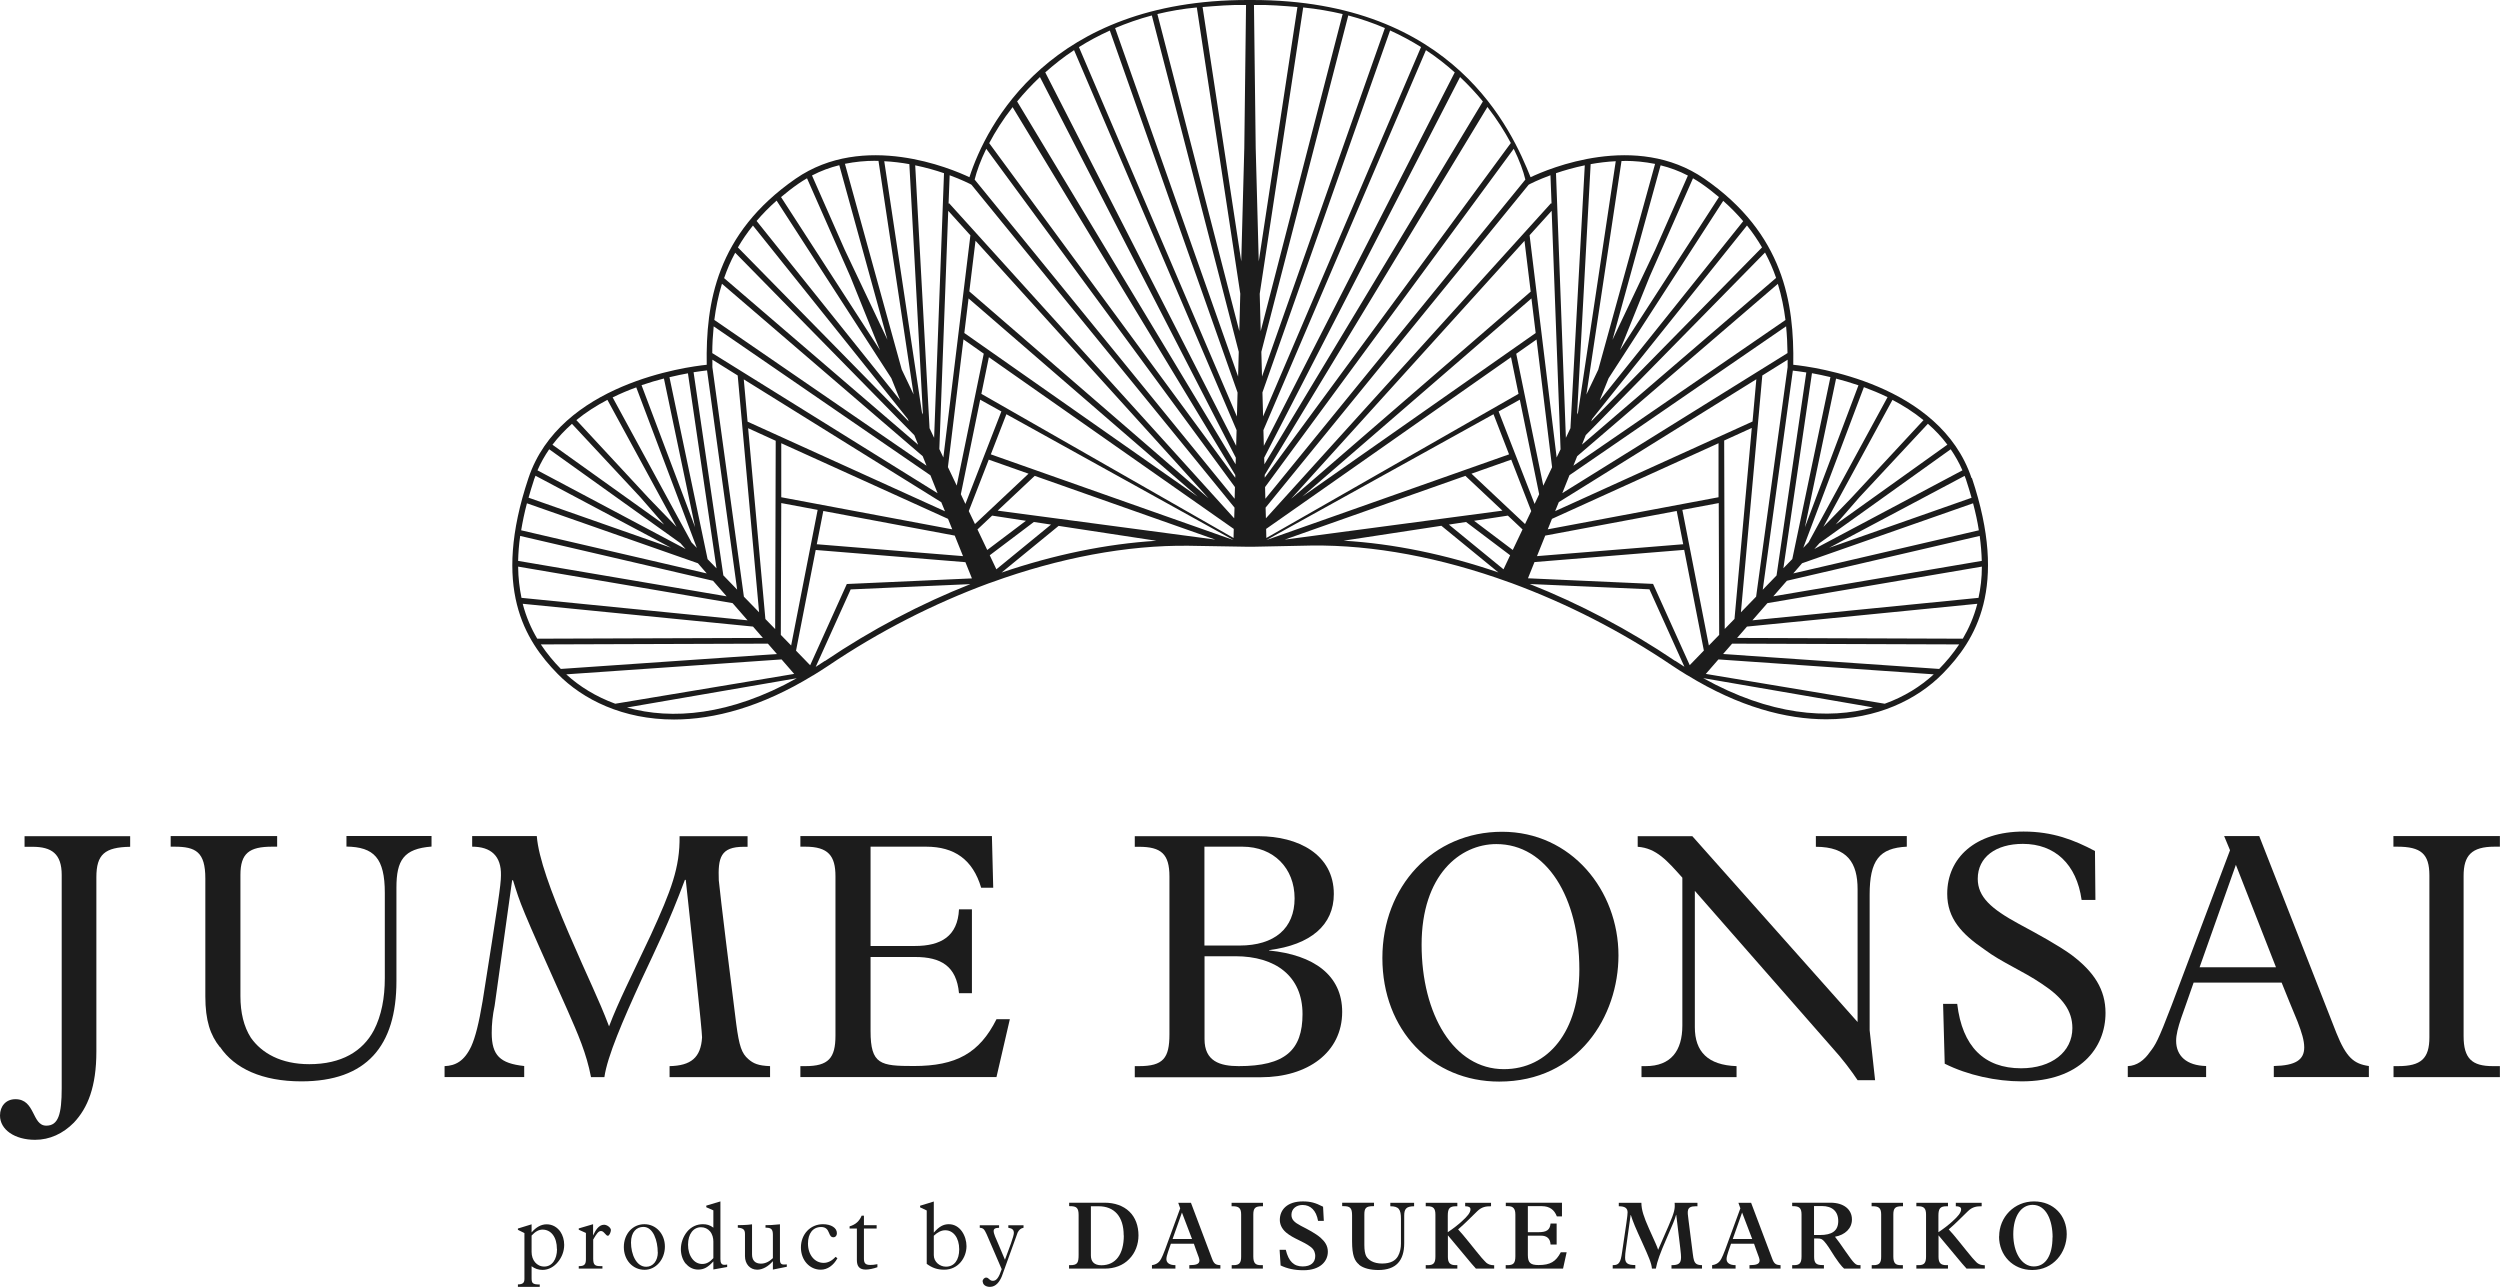 <svg width="204" height="105" viewBox="0 0 204 105" fill="none" xmlns="http://www.w3.org/2000/svg">
<g clip-path="url(#clip0_75_10851)">
<path d="M0 91.025C0 90.267 0.479 89.694 1.259 89.694C2.899 89.694 2.589 91.854 3.777 91.854C4.761 91.854 5.035 90.919 5.035 88.795V71.399C5.035 69.671 4.22 69.098 2.651 69.098H2.004V68.234H10.621V69.098C8.546 69.133 7.864 69.715 7.864 71.584V85.806C7.864 88.689 7.154 90.417 6.028 91.607C5.142 92.507 4.051 93.009 2.864 93.009C1.197 93.009 0 92.18 0 91.025Z" fill="#1C1C1C"/>
<path d="M17.943 85.444C17.163 84.474 16.755 83.284 16.755 81.3V71.681C16.755 69.521 15.975 69.089 14.238 69.089H13.927V68.225H22.615V69.089H22.208C20.337 69.089 19.619 69.627 19.619 71.39V81.291C19.619 82.623 19.894 83.778 20.47 84.677C21.357 85.938 22.926 86.837 25.239 86.837C27.864 86.837 29.601 85.788 30.514 84.06C31.126 82.87 31.401 81.433 31.401 79.81V72.862C31.401 70.015 30.514 69.115 28.271 69.08V68.216H35.213V69.08C32.935 69.256 32.349 70.2 32.349 72.43V80.066C32.349 85.365 29.903 88.239 24.592 88.239C21.392 88.239 19.14 87.19 17.952 85.427L17.943 85.444Z" fill="#1C1C1C"/>
<path d="M36.277 87.895V86.996C37.163 86.961 37.882 86.599 38.458 85.374C38.795 84.615 39.069 83.54 39.38 81.697C40.639 73.735 40.878 72.192 40.878 71.434C40.913 69.847 40.062 69.089 38.529 69.089V68.225H43.803C43.937 69.988 44.956 72.766 46.392 76.116C48.094 80.075 48.812 81.415 49.699 83.751C50.479 81.697 51.569 79.572 53.103 76.301C54.77 72.66 55.488 70.791 55.453 68.234H61.002V69.098H60.692C58.786 69.098 58.582 69.997 58.653 71.831C58.759 72.986 59.672 80.401 60.08 83.575C60.32 85.374 60.523 85.956 61.064 86.423C61.472 86.784 61.88 86.961 62.837 86.996V87.895H54.637V86.996C56.374 86.961 57.19 86.308 57.288 84.651C57.288 84.078 56.508 76.874 55.958 71.796H55.887C54.557 75.358 53.609 77.236 52.35 79.934C50.816 83.284 49.557 86.203 49.318 87.895H48.227C47.855 85.947 47.172 84.404 46.286 82.385C42.367 73.63 42.509 73.885 41.862 71.831H41.791L40.364 82.058C40.195 82.852 40.124 83.575 40.124 84.289C40.124 86.123 40.807 86.776 42.775 86.987V87.886H36.277V87.895Z" fill="#1C1C1C"/>
<path d="M65.311 87.895V86.996H65.719C67.598 86.996 68.174 86.344 68.174 84.51V71.505C68.174 69.847 67.598 69.089 65.719 69.089H65.311V68.225H80.94L81.047 72.439H80.063C79.38 70.138 77.882 69.089 75.568 69.089H71.038V77.192H74.646C76.791 77.192 78.148 76.398 78.254 74.203H79.309V81.045H78.254C78.05 78.814 76.756 78.091 74.681 78.091H71.038V84.139C71.038 86.873 71.853 86.987 74.575 86.987C78.015 86.987 79.921 85.947 81.313 83.169H82.403L81.313 87.886H65.311V87.895Z" fill="#1C1C1C"/>
<path d="M92.598 87.895V86.996H92.944C94.921 86.996 95.426 86.344 95.426 84.404V71.514C95.426 69.68 94.744 69.098 92.944 69.098H92.598V68.234H102.714C105.914 68.234 108.84 69.706 108.84 72.951C108.84 75.472 106.969 77.095 103.565 77.527V77.562C107.208 77.923 109.522 79.581 109.522 82.57C109.522 85.885 106.694 87.904 102.882 87.904H92.598V87.895ZM98.281 77.156H101.144C104.008 77.156 105.639 75.754 105.639 73.303C105.639 70.852 103.937 69.089 101.384 69.089H98.281V77.156ZM106.286 82.746C106.286 79.651 104.079 78.029 100.808 78.029H98.29V84.801C98.29 86.599 99.549 86.996 101.082 86.996C104.859 86.996 106.286 85.7 106.286 82.746Z" fill="#1C1C1C"/>
<path d="M112.802 78.17C112.802 72.334 116.925 67.872 122.572 67.872C128.219 67.872 132.067 72.66 132.067 77.959C132.067 82.931 128.795 88.257 122.333 88.257C116.88 88.257 112.802 84.078 112.802 78.17ZM128.875 79.105C128.875 73.233 126.216 68.877 122.102 68.877C119.141 68.877 116.003 71.399 116.003 77.086C116.003 82.773 118.627 87.243 122.714 87.243C126.322 87.243 128.875 84.183 128.875 79.105Z" fill="#1C1C1C"/>
<path d="M148.166 68.225H155.595V69.089C153.344 69.195 152.563 70.209 152.563 73.012V84.069L153.007 88.142H151.579C151.101 87.419 150.356 86.414 149.469 85.444L138.299 72.695V83.822C138.299 85.806 139.354 86.917 141.703 86.996V87.895H133.946V86.996H134.283C136.358 86.996 137.28 85.735 137.28 83.681V71.619C136.056 70.253 135.17 69.204 133.636 69.098V68.234H138.095L151.579 83.399V72.554C151.579 70.429 150.764 69.098 148.175 69.098V68.234L148.166 68.225Z" fill="#1C1C1C"/>
<path d="M158.689 86.811L158.556 81.918H159.709C160.117 85.409 161.925 87.172 164.922 87.172C167.404 87.172 169.106 85.841 169.106 83.892C169.106 82.491 168.326 81.406 166.624 80.286C165.028 79.202 163.317 78.523 161.925 77.474C160.081 76.213 158.893 74.952 158.893 72.933C158.893 70.015 161.172 67.855 165.126 67.855C167.51 67.855 169.248 68.542 170.95 69.442L170.986 73.436H169.86C169.452 70.517 167.679 68.86 165.064 68.86C162.856 68.86 161.384 69.944 161.384 71.707C161.384 73.189 162.475 74.159 164.727 75.384C166.393 76.284 167.856 77.077 169.017 77.906C170.888 79.308 171.81 80.754 171.81 82.658C171.81 85.506 169.736 88.239 164.966 88.239C162.892 88.239 160.569 87.737 158.698 86.802L158.689 86.811Z" fill="#1C1C1C"/>
<path d="M173.627 87.895V86.996C174.372 86.961 174.957 86.529 175.436 85.841C175.879 85.268 176.083 84.977 177.209 82.023L181.97 69.38L181.491 68.225H184.354L190.649 84.289C191.464 86.308 192.076 86.811 193.3 86.987V87.886H185.542V86.987C187.315 86.952 188.025 86.485 188.025 85.471C188.025 84.898 187.821 84.245 187.475 83.346C187.032 82.261 186.588 81.221 186.181 80.18H179C178.184 82.596 177.572 83.928 177.572 84.933C177.572 86.158 178.424 86.952 180.019 86.987V87.886H173.619L173.627 87.895ZM179.487 78.928H185.72L182.448 70.57L179.487 78.928Z" fill="#1C1C1C"/>
<path d="M195.312 87.895V86.996H195.684C197.555 86.996 198.238 86.379 198.238 84.651V71.434C198.238 69.671 197.555 69.089 195.613 69.089H195.303V68.225H203.991V69.089H203.548C201.677 69.089 201.03 69.812 201.03 71.469V84.545C201.03 86.379 201.713 86.996 203.415 86.996H203.991V87.895H195.303H195.312Z" fill="#1C1C1C"/>
<path d="M42.261 105V104.806C42.669 104.806 42.793 104.665 42.793 104.365V100.618L42.261 100.354V100.248L43.378 99.904V100.565C43.759 100.124 44.167 99.904 44.61 99.904C45.08 99.904 45.479 100.142 45.736 100.521C45.922 100.803 46.038 101.173 46.038 101.579C46.038 102.108 45.843 102.593 45.532 102.972C45.213 103.369 44.761 103.625 44.273 103.625C43.945 103.625 43.644 103.528 43.378 103.325V104.242C43.378 104.683 43.413 104.815 44.043 104.815V105.009H42.261V105ZM45.444 101.923C45.444 100.944 44.965 100.336 44.273 100.336C43.972 100.336 43.688 100.486 43.378 100.821V102.161C43.378 102.831 43.795 103.351 44.415 103.351C45.036 103.351 45.453 102.778 45.453 101.923H45.444Z" fill="#1C1C1C"/>
<path d="M47.226 103.519V103.316H47.261C47.695 103.316 47.811 103.157 47.811 102.752V100.609L47.226 100.345V100.239L48.396 99.895V100.803H48.405C48.564 100.459 48.83 99.939 49.291 99.939C49.548 99.939 49.85 100.186 49.85 100.371C49.85 100.53 49.726 100.838 49.602 100.838C49.424 100.838 49.291 100.451 49.043 100.451C48.839 100.451 48.688 100.653 48.405 101.147V102.708C48.405 103.219 48.555 103.316 48.99 103.316H49.158V103.519H47.234H47.226Z" fill="#1C1C1C"/>
<path d="M50.905 101.755C50.905 100.68 51.632 99.895 52.58 99.895C53.529 99.895 54.256 100.68 54.256 101.72C54.256 102.761 53.529 103.616 52.598 103.616C51.623 103.616 50.905 102.813 50.905 101.764V101.755ZM53.671 102.187C53.671 101.27 53.316 100.115 52.5 100.115C51.942 100.115 51.49 100.53 51.49 101.394C51.49 102.337 51.915 103.369 52.731 103.369C53.289 103.369 53.679 102.875 53.679 102.187H53.671Z" fill="#1C1C1C"/>
<path d="M55.958 103.122C55.692 102.796 55.559 102.364 55.559 101.932C55.559 101.447 55.727 100.927 56.064 100.512C56.41 100.089 56.871 99.895 57.359 99.895C57.669 99.895 57.935 99.966 58.21 100.177V98.766L57.633 98.511V98.379L58.786 98.035V102.743C58.786 103.025 58.857 103.21 59.105 103.21C59.185 103.21 59.282 103.201 59.336 103.184V103.387L58.21 103.589V102.928C57.775 103.404 57.447 103.598 56.969 103.598C56.596 103.598 56.233 103.439 55.967 103.113L55.958 103.122ZM58.21 102.664V101.306C58.21 101.032 58.139 100.724 57.944 100.486C57.758 100.265 57.501 100.142 57.199 100.142C56.596 100.142 56.144 100.68 56.144 101.57C56.144 102.02 56.259 102.417 56.481 102.708C56.703 103.007 56.995 103.14 57.305 103.14C57.642 103.14 57.917 102.99 58.21 102.664Z" fill="#1C1C1C"/>
<path d="M60.79 102.505V100.697C60.79 100.362 60.674 100.212 60.205 100.177V99.974C60.949 99.966 61.277 99.921 61.366 99.904V102.355C61.366 102.831 61.605 103.113 62.093 103.113C62.43 103.113 62.758 102.963 63.068 102.664V100.759C63.068 100.283 62.908 100.177 62.465 100.177V99.974C62.811 99.974 63.024 99.966 63.644 99.904V102.787C63.644 103.219 63.848 103.201 64.203 103.175V103.369C63.822 103.448 63.449 103.528 63.068 103.598V102.91C62.687 103.351 62.217 103.607 61.791 103.607C61.188 103.607 60.79 103.131 60.79 102.505Z" fill="#1C1C1C"/>
<path d="M65.355 101.799C65.355 100.715 66.118 99.895 67.155 99.895C67.82 99.895 68.29 100.195 68.29 100.618C68.29 100.838 68.165 100.962 67.997 100.962C67.829 100.962 67.749 100.865 67.642 100.592C67.536 100.318 67.376 100.124 67.004 100.124C66.339 100.124 65.931 100.644 65.931 101.473C65.931 102.399 66.481 103.051 67.208 103.051C67.563 103.051 67.882 102.884 68.183 102.558L68.334 102.672C68.015 103.263 67.509 103.607 66.978 103.607C66.055 103.607 65.355 102.822 65.355 101.791V101.799Z" fill="#1C1C1C"/>
<path d="M69.921 102.831V100.248H69.327V100.071C69.832 99.921 70.125 99.639 70.311 99.198H70.497V99.974H71.534V100.248H70.497V102.699C70.497 103.06 70.603 103.219 71.011 103.219C71.171 103.219 71.339 103.21 71.596 103.157V103.404C71.286 103.519 70.896 103.598 70.648 103.598C70.116 103.598 69.921 103.316 69.921 102.822V102.831Z" fill="#1C1C1C"/>
<path d="M75.621 103.14V98.775L75.08 98.52V98.387L76.198 98.043V100.583C76.623 100.098 76.969 99.895 77.421 99.895C78.361 99.895 78.866 100.874 78.866 101.685C78.866 102.628 78.192 103.607 77.049 103.607C76.481 103.607 76.064 103.457 75.621 103.131V103.14ZM78.272 101.949C78.272 100.98 77.775 100.389 77.137 100.389C76.809 100.389 76.508 100.547 76.198 100.838V102.417C76.198 102.972 76.685 103.36 77.19 103.36C77.864 103.36 78.272 102.822 78.272 101.941V101.949Z" fill="#1C1C1C"/>
<path d="M80.178 104.577C80.178 104.4 80.32 104.251 80.471 104.251C80.701 104.251 80.728 104.515 81.02 104.515C81.313 104.515 81.508 104.251 81.738 103.563L80.506 100.706C80.338 100.371 80.284 100.204 79.948 100.186V99.983H81.525V100.186C81.198 100.195 81.082 100.274 81.082 100.451C81.082 100.68 81.277 101.085 81.446 101.473L82.004 102.796L82.492 101.473C82.66 100.997 82.731 100.724 82.731 100.609C82.731 100.354 82.607 100.239 82.279 100.186V99.983H83.52V100.186C83.299 100.221 83.148 100.362 83.041 100.574L81.747 104.154C81.579 104.559 81.277 105.009 80.781 105.009C80.444 105.009 80.196 104.832 80.196 104.586L80.178 104.577Z" fill="#1C1C1C"/>
<path d="M87.235 103.519V103.237H87.341C87.917 103.237 88.015 103.043 88.015 102.399V99.146C88.015 98.555 87.838 98.423 87.314 98.423H87.244V98.141H90.143C90.949 98.141 91.659 98.387 92.155 98.864C92.66 99.348 92.9 100.045 92.9 100.812C92.9 101.517 92.651 102.232 92.137 102.743C91.641 103.263 90.923 103.519 90.16 103.519H87.244H87.235ZM91.694 100.812C91.694 99.251 90.914 98.431 89.646 98.431H89.017V102.443C89.017 102.919 89.256 103.245 89.877 103.245C91.047 103.245 91.703 102.337 91.703 100.821L91.694 100.812Z" fill="#1C1C1C"/>
<path d="M93.999 103.519V103.237C94.256 103.201 94.433 103.104 94.558 102.981C94.691 102.849 94.797 102.681 95.063 101.985L96.304 98.599L96.144 98.149H97.182L98.901 102.708C99.061 103.14 99.212 103.219 99.584 103.237V103.519H97.049V103.237C97.625 103.237 97.873 103.14 97.873 102.849C97.873 102.743 97.793 102.496 97.687 102.24C97.598 101.976 97.483 101.702 97.421 101.491H95.542C95.418 101.896 95.178 102.434 95.178 102.743C95.178 103.025 95.4 103.237 95.914 103.237V103.519H94.008H93.999ZM95.675 101.103H97.27L96.446 98.943L95.683 101.103H95.675Z" fill="#1C1C1C"/>
<path d="M100.506 103.519V103.237H100.657C101.144 103.237 101.277 103.034 101.277 102.549V99.11C101.277 98.625 101.127 98.431 100.613 98.431H100.497V98.149H103.059V98.431H102.962C102.43 98.431 102.27 98.581 102.27 99.11V102.531C102.27 103.104 102.474 103.237 102.891 103.237H103.05V103.519H100.488H100.506Z" fill="#1C1C1C"/>
<path d="M104.496 103.237L104.416 101.985H104.921C105.143 102.928 105.586 103.342 106.295 103.342C106.969 103.342 107.324 103.016 107.324 102.487C107.324 102.328 107.288 101.993 106.951 101.747C106.34 101.279 105.551 101.085 104.948 100.574C104.549 100.23 104.434 99.851 104.434 99.542C104.434 98.714 105.036 98.035 106.313 98.035C106.934 98.035 107.324 98.141 107.962 98.467L108.024 99.622H107.554C107.403 98.775 106.951 98.326 106.286 98.326C105.772 98.326 105.382 98.643 105.382 99.128C105.382 99.516 105.604 99.736 106.153 100.027C106.738 100.327 107.324 100.627 107.758 100.997C108.113 101.315 108.352 101.65 108.352 102.143C108.352 102.919 107.731 103.651 106.366 103.651C105.63 103.651 105.027 103.519 104.487 103.254L104.496 103.237Z" fill="#1C1C1C"/>
<path d="M110.905 103.193C110.542 102.893 110.329 102.47 110.329 101.279V99.172C110.329 98.573 110.169 98.423 109.646 98.423H109.522V98.141H112.12V98.423H112.058C111.473 98.423 111.331 98.573 111.331 99.102V101.597C111.331 102.011 111.384 102.293 111.473 102.487C111.659 102.822 112.075 103.104 112.776 103.104C113.476 103.104 113.875 102.866 114.079 102.496C114.247 102.196 114.318 101.826 114.318 101.473V99.463C114.318 98.687 114.141 98.431 113.45 98.431V98.149H115.391V98.431C114.717 98.431 114.584 98.687 114.584 99.198V101.447C114.584 102.866 113.919 103.633 112.474 103.633C111.845 103.633 111.26 103.501 110.896 103.201L110.905 103.193Z" fill="#1C1C1C"/>
<path d="M121.925 103.237V103.519H120.435C120.276 103.378 118.636 101.367 118.148 100.803V102.567C118.148 103.069 118.343 103.237 118.786 103.237H118.919V103.519H116.34V103.237H116.526C116.996 103.237 117.129 103.034 117.129 102.531V99.11C117.129 98.608 116.96 98.431 116.499 98.431H116.34V98.149H118.919V98.431H118.813C118.29 98.431 118.139 98.608 118.139 99.19V100.547C118.556 100.274 119.035 99.904 119.318 99.63C119.717 99.269 119.992 98.96 119.992 98.678C119.992 98.502 119.833 98.431 119.558 98.431V98.149H121.668V98.431C121.278 98.431 120.923 98.467 120.551 98.828C119.992 99.357 119.575 99.816 118.981 100.318C119.389 100.733 120.338 101.967 120.896 102.628C121.091 102.858 121.242 102.99 121.286 103.043C121.437 103.157 121.588 103.237 121.916 103.245L121.925 103.237Z" fill="#1C1C1C"/>
<path d="M122.865 103.519V103.237H123.006C123.476 103.237 123.654 103.096 123.654 102.514V99.11C123.654 98.617 123.467 98.423 123.06 98.423H122.873V98.141H127.457V99.26H127.04C126.836 98.722 126.446 98.423 125.817 98.423H124.673V100.547H125.542C126.216 100.547 126.473 100.354 126.526 99.842H127.022V101.553H126.526C126.499 101.05 126.207 100.83 125.746 100.83H124.673V102.408C124.673 103.051 124.895 103.228 125.551 103.228C126.508 103.228 126.96 102.946 127.359 102.187H127.838L127.545 103.519H122.882H122.865Z" fill="#1C1C1C"/>
<path d="M131.597 103.519V103.237C131.907 103.237 132.022 103.166 132.12 103.034C132.235 102.884 132.297 102.646 132.368 102.143C132.705 99.886 132.811 99.181 132.811 98.934C132.811 98.581 132.59 98.431 132.093 98.431V98.149H133.937C133.937 98.722 134.141 99.322 134.558 100.257C135.17 101.606 135.214 101.711 135.303 101.985C135.631 101.226 135.817 100.803 136.145 100.054C136.65 98.89 136.686 98.634 136.65 98.149H138.512V98.431H138.361C137.59 98.431 137.696 98.855 137.776 99.507L138.131 102.302C138.193 102.831 138.264 102.981 138.361 103.078C138.45 103.175 138.609 103.237 138.884 103.237V103.519H136.393V103.237C136.969 103.237 137.173 103.104 137.173 102.584C137.173 102.32 137.129 101.993 136.783 99.137H136.765C136.668 99.507 136.473 99.966 135.985 101.076C135.462 102.276 135.232 102.902 135.116 103.519H134.797C134.771 103.096 134.514 102.514 134.053 101.491C133.432 100.133 133.272 99.754 133.077 99.146H133.06L132.661 102.002C132.634 102.135 132.608 102.452 132.608 102.619C132.608 103.087 132.829 103.228 133.441 103.228V103.51H131.597V103.519Z" fill="#1C1C1C"/>
<path d="M139.709 103.519V103.237C139.966 103.201 140.143 103.104 140.267 102.981C140.4 102.849 140.506 102.681 140.772 101.985L142.014 98.599L141.854 98.149H142.891L144.611 102.708C144.771 103.14 144.921 103.219 145.294 103.237V103.519H142.758V103.237C143.335 103.237 143.583 103.14 143.583 102.849C143.583 102.743 143.503 102.496 143.397 102.24C143.308 101.976 143.193 101.702 143.131 101.491H141.251C141.127 101.896 140.888 102.434 140.888 102.743C140.888 103.025 141.109 103.237 141.624 103.237V103.519H139.717H139.709ZM141.384 101.103H142.98L142.155 98.943L141.393 101.103H141.384Z" fill="#1C1C1C"/>
<path d="M146.242 103.519V103.237H146.393C146.881 103.237 147.005 103.034 147.005 102.505V99.102C147.005 98.564 146.81 98.423 146.304 98.423H146.242V98.141H149.372C150.436 98.141 151.118 98.678 151.118 99.507C151.118 100.239 150.56 100.768 149.735 100.918C149.966 101.2 150.214 101.561 150.578 102.09C151.305 103.131 151.42 103.237 151.721 103.237H151.819V103.519H150.48C150.285 103.342 150.01 103.051 149.23 101.791C149.088 101.588 148.964 101.403 148.858 101.297C148.68 101.103 148.592 101.059 148.29 101.059H148.033V102.567C148.033 103.069 148.211 103.228 148.689 103.228H148.831V103.51H146.26L146.242 103.519ZM148.024 100.777H148.521C149.469 100.777 150.001 100.451 150.001 99.639C150.001 98.828 149.487 98.414 148.68 98.414H148.024V100.768V100.777Z" fill="#1C1C1C"/>
<path d="M152.732 103.519V103.237H152.883C153.37 103.237 153.503 103.034 153.503 102.549V99.11C153.503 98.625 153.352 98.431 152.838 98.431H152.723V98.149H155.285V98.431H155.188C154.656 98.431 154.496 98.581 154.496 99.11V102.531C154.496 103.104 154.7 103.237 155.117 103.237H155.276V103.519H152.714H152.732Z" fill="#1C1C1C"/>
<path d="M161.961 103.237V103.519H160.471C160.312 103.378 158.672 101.367 158.184 100.803V102.567C158.184 103.069 158.379 103.237 158.822 103.237H158.955V103.519H156.375V103.237H156.562C157.032 103.237 157.165 103.034 157.165 102.531V99.11C157.165 98.608 156.996 98.431 156.535 98.431H156.375V98.149H158.955V98.431H158.849C158.326 98.431 158.175 98.608 158.175 99.19V100.547C158.592 100.274 159.071 99.904 159.354 99.63C159.753 99.269 160.028 98.96 160.028 98.678C160.028 98.502 159.868 98.431 159.594 98.431V98.149H161.704V98.431C161.313 98.431 160.959 98.467 160.587 98.828C160.028 99.357 159.611 99.816 159.017 100.318C159.425 100.733 160.374 101.967 160.932 102.628C161.127 102.858 161.278 102.99 161.322 103.043C161.473 103.157 161.624 103.237 161.952 103.245L161.961 103.237Z" fill="#1C1C1C"/>
<path d="M163.131 100.891C163.131 99.304 164.372 98.035 165.977 98.035C167.581 98.035 168.645 99.198 168.645 100.706C168.645 102.214 167.537 103.633 165.835 103.633C164.239 103.633 163.122 102.425 163.122 100.891H163.131ZM167.493 100.971C167.493 99.569 166.969 98.317 165.861 98.317C164.93 98.317 164.283 99.225 164.283 100.715C164.283 102.205 164.966 103.342 165.959 103.342C166.952 103.342 167.484 102.39 167.484 100.971H167.493Z" fill="#1C1C1C"/>
<path d="M160.879 39.015C158.299 31.3 147.98 29.933 146.331 29.766C146.411 24.758 145.569 19.071 139.079 14.583C133.512 10.73 126.366 13.763 124.895 14.46C123.388 10.704 118.707 -1.90286e-06 102.191 -1.90286e-06C102.128 -1.90286e-06 102.066 -1.90286e-06 102.004 -1.90286e-06C101.942 -1.90286e-06 101.88 -1.90286e-06 101.818 -1.90286e-06C85.701 -0.009 80.488 10.166 79.105 14.46C77.634 13.763 70.488 10.73 64.921 14.583C58.44 19.071 57.589 24.758 57.669 29.766C56.02 29.933 45.701 31.3 43.121 39.015C40.124 47.964 42.819 52.249 45.506 54.991C47.571 57.098 50.852 58.712 55 58.712C58.289 58.712 62.128 57.689 66.339 55.114H66.348C66.756 54.867 67.164 54.603 67.58 54.33C71.756 51.508 76.206 49.251 80.674 47.602L80.905 47.523C86.419 45.522 91.942 44.472 97.004 44.534L101.703 44.613H101.871H101.996H102.013H102.031H102.155H102.324L107.022 44.516C112.084 44.455 117.607 45.504 123.122 47.505L123.352 47.585C127.82 49.233 132.271 51.49 136.446 54.312C136.863 54.594 137.271 54.85 137.678 55.097H137.687C141.898 57.68 145.737 58.694 149.026 58.694C153.175 58.694 156.446 57.08 158.521 54.973C161.207 52.24 163.902 47.946 160.906 38.997L160.879 39.015ZM161.712 45.768L144.7 48.66L145.808 47.391L161.544 43.732C161.641 44.455 161.695 45.125 161.712 45.768ZM161.473 43.273L146.331 46.791L147.049 45.962L161.003 41.069C161.207 41.845 161.367 42.577 161.473 43.273ZM160.436 39.164C160.604 39.667 160.746 40.143 160.879 40.619L149.257 44.702L160.312 38.83C160.356 38.944 160.4 39.059 160.445 39.173L160.436 39.164ZM160.134 38.38L148.051 44.798L148.468 44.322L159.177 36.66C159.54 37.19 159.868 37.763 160.134 38.38ZM158.911 36.281L149.797 42.797L151.721 40.584L157.315 34.58C157.891 35.082 158.432 35.647 158.902 36.281H158.911ZM156.961 34.28L151.047 40.654L148.787 42.991L154.425 32.631C155.303 33.09 156.163 33.636 156.952 34.28H156.961ZM154.017 32.42L147.581 44.252L147.147 44.702L152.093 31.591C152.732 31.829 153.379 32.093 154.026 32.411L154.017 32.42ZM151.65 31.441L147.28 43.026L149.824 30.894C150.4 31.044 151.012 31.221 151.65 31.441ZM149.363 30.771L146.251 45.618L145.524 46.368L147.856 30.453C148.299 30.533 148.804 30.639 149.363 30.771ZM147.395 30.383L144.966 46.959L143.84 48.122L146.296 30.242C146.517 30.268 146.89 30.312 147.395 30.392V30.383ZM145.87 29.96L143.299 48.687L142.058 49.965L143.804 30.639L145.87 29.351C145.87 29.554 145.87 29.757 145.87 29.96ZM103.316 43.158L123.299 29.148L123.911 32.138L103.334 43.899L103.316 43.158ZM125.932 39.632L123.724 28.866L125.382 27.703L126.65 38.124L125.932 39.632ZM140.232 36.167V40.575L126.295 43.194L126.641 42.339L140.232 36.167ZM106.269 40.522L124.966 24.352L125.311 27.174L106.269 40.522ZM105.382 40.672L124.398 19.653L124.904 23.797L105.382 40.681V40.672ZM124.017 32.614L125.595 40.328L125.223 41.122L122.288 33.575L124.017 32.614ZM126.091 43.705L136.819 41.695L137.35 44.41L125.418 45.38L126.091 43.705ZM137.28 41.607L140.249 41.051L140.285 51.808L139.443 52.672L137.28 41.607ZM126.898 41.713L127.2 40.972L143.317 30.947L143.007 34.395L126.907 41.704L126.898 41.713ZM142.944 34.932L141.535 50.503L140.737 51.323L140.693 35.946L142.936 34.924L142.944 34.932ZM145.87 28.805L127.483 40.24L128.068 38.777L145.746 26.627C145.817 27.359 145.852 28.082 145.861 28.805H145.87ZM145.702 26.107L128.388 38.001L128.698 37.225L145.072 23.162C145.374 24.141 145.569 25.128 145.693 26.107H145.702ZM144.921 22.686L129.088 36.281L129.398 35.505L144.026 20.605C144.39 21.293 144.691 21.98 144.93 22.677L144.921 22.686ZM143.778 20.191L129.842 34.386L129.921 34.183L142.554 18.401C143.024 18.983 143.423 19.582 143.778 20.182V20.191ZM142.253 18.039L130.533 32.675L131.26 30.868L140.613 16.39C141.225 16.928 141.765 17.484 142.244 18.048L142.253 18.039ZM138.822 14.971C139.345 15.332 139.815 15.703 140.267 16.082L132.191 28.575L134.611 22.571L138.148 14.548C138.379 14.68 138.6 14.821 138.822 14.971ZM137.732 14.327L135.063 20.385L131.579 27.729L135.506 13.49C136.26 13.675 137.005 13.948 137.732 14.327ZM132.572 13.128C133.388 13.128 134.221 13.208 135.054 13.375L130.418 30.163L129.451 32.19L132.315 13.137C132.404 13.137 132.483 13.137 132.572 13.137V13.128ZM131.845 13.155L128.769 33.654L128.689 33.822L129.797 13.393C130.444 13.278 131.136 13.19 131.845 13.155ZM129.318 13.49L128.148 34.941L127.776 35.726L126.969 14.133C127.634 13.904 128.432 13.675 129.318 13.49ZM127.35 36.643L127.022 37.331L124.815 19.194L126.615 17.202L127.341 36.643H127.35ZM124.859 15.006C124.859 15.006 125.506 14.671 126.517 14.301L126.606 16.62L126.561 16.584L103.299 42.294L103.272 41.422L124.735 15.077L124.859 15.006ZM124.469 14.654L103.254 40.699L103.228 39.746L123.521 12.141C123.99 13.102 124.31 13.966 124.469 14.654ZM123.281 11.674L103.201 38.979V38.75L121.375 8.729C122.155 9.734 122.785 10.739 123.281 11.665V11.674ZM121.003 8.279L103.175 37.886L103.157 37.348L119.141 6.286C119.833 6.939 120.453 7.609 121.003 8.279ZM118.707 5.907L103.13 36.378L103.095 35.1L116.357 4.091C117.217 4.655 117.997 5.272 118.707 5.907ZM115.958 3.835L103.068 33.98L103.015 32.023L113.432 2.486C114.327 2.892 115.169 3.35 115.95 3.835H115.958ZM113.006 2.292L102.98 30.727L102.926 28.708L110.019 1.261C111.082 1.543 112.075 1.887 113.015 2.292H113.006ZM109.558 1.155L102.873 27.024L102.793 23.973L106.34 0.608C107.474 0.723 108.538 0.908 109.558 1.146V1.155ZM105.87 0.573L102.714 21.328L102.465 12.07L102.324 0.406C103.574 0.379 104.744 0.485 105.87 0.573ZM101.676 0.414L101.535 12.07L101.286 21.328L98.13 0.573C99.256 0.485 100.426 0.379 101.676 0.406V0.414ZM61.002 34.403L60.692 30.956L76.809 40.981L77.111 41.721L61.011 34.412L61.002 34.403ZM63.298 35.955L63.254 51.332L62.456 50.512L61.047 34.941L63.289 35.964L63.298 35.955ZM97.731 40.522L78.689 27.174L79.034 24.352L97.731 40.522ZM79.096 23.788L79.602 19.644L98.618 40.663L79.096 23.779V23.788ZM80.275 28.858L78.068 39.623L77.35 38.115L78.618 27.694L80.275 28.858ZM77.359 42.339L77.704 43.194L63.751 40.575V36.167L77.359 42.339ZM63.751 41.051L66.72 41.607L64.557 52.672L63.715 51.808L63.751 41.051ZM67.181 41.695L77.908 43.705L78.582 45.38L66.65 44.41L67.181 41.695ZM78.405 40.328L79.983 32.614L81.712 33.575L78.777 41.122L78.405 40.328ZM82.128 33.804L100.648 44.067L80.852 37.075L82.12 33.804H82.128ZM80.08 32.138L80.692 29.148L100.675 43.158L100.657 43.899L80.08 32.138ZM97.66 0.608L101.207 23.964L101.127 27.015L94.442 1.146C95.462 0.899 96.526 0.714 97.66 0.608ZM93.99 1.261L101.082 28.708L101.029 30.727L90.994 2.292C91.933 1.896 92.926 1.543 93.99 1.261ZM90.559 2.486L100.985 32.032L100.932 33.989L88.041 3.844C88.822 3.35 89.664 2.901 90.559 2.495V2.486ZM87.643 4.091L100.905 35.1L100.87 36.378L85.293 5.907C86.011 5.272 86.783 4.655 87.643 4.091ZM84.859 6.286L100.843 37.348L100.825 37.886L82.997 8.279C83.547 7.609 84.167 6.939 84.859 6.286ZM82.625 8.738L100.799 38.759V38.988L80.719 11.682C81.206 10.757 81.836 9.751 82.625 8.746V8.738ZM80.479 12.141L100.772 39.746L100.746 40.699L79.531 14.654C79.699 13.966 80.01 13.102 80.479 12.141ZM77.492 14.301C78.502 14.671 79.123 14.998 79.15 15.006L79.274 15.077L100.737 41.422L100.71 42.294L77.447 16.584L77.403 16.62L77.492 14.301ZM79.185 19.194L76.978 37.331L76.65 36.643L77.376 17.202L79.176 19.194H79.185ZM77.031 14.133L76.224 35.726L75.852 34.941L74.681 13.49C75.568 13.675 76.366 13.904 77.031 14.133ZM74.203 13.393L75.311 33.822L75.231 33.654L72.155 13.155C72.864 13.19 73.556 13.278 74.203 13.393ZM71.428 13.128C71.516 13.128 71.596 13.128 71.685 13.128L74.549 32.181L73.582 30.154L68.946 13.366C69.779 13.199 70.612 13.12 71.428 13.12V13.128ZM68.485 13.481L72.412 27.72L68.928 20.376L66.259 14.319C66.986 13.94 67.731 13.666 68.485 13.481ZM65.178 14.971C65.4 14.821 65.621 14.68 65.852 14.548L69.389 22.571L71.809 28.575L63.733 16.082C64.185 15.703 64.655 15.332 65.178 14.971ZM63.378 16.382L72.731 30.859L73.458 32.666L61.738 18.03C62.217 17.466 62.758 16.911 63.369 16.373L63.378 16.382ZM61.437 18.401L74.07 34.183L74.15 34.386L60.213 20.191C60.559 19.591 60.967 18.991 61.437 18.41V18.401ZM59.983 20.614L74.611 35.514L74.921 36.29L59.087 22.695C59.327 21.998 59.619 21.31 59.992 20.623L59.983 20.614ZM58.919 23.162L75.293 37.225L75.603 38.001L58.289 26.107C58.414 25.128 58.609 24.141 58.91 23.162H58.919ZM58.245 26.636L75.923 38.785L76.508 40.249L58.121 28.814C58.121 28.099 58.165 27.367 58.236 26.636H58.245ZM60.196 30.639L61.942 49.965L60.701 48.687L58.13 29.96C58.13 29.757 58.13 29.554 58.13 29.351L60.196 30.639ZM57.696 30.233L60.151 48.114L59.025 46.95L56.596 30.374C57.093 30.295 57.474 30.251 57.696 30.224V30.233ZM56.135 30.462L58.467 46.377L57.74 45.627L54.628 30.78C55.187 30.647 55.692 30.542 56.135 30.462ZM54.176 30.886L56.72 43.017L52.35 31.432C52.988 31.212 53.6 31.035 54.176 30.886ZM51.915 31.6L56.862 44.71L56.428 44.261L49.992 32.428C50.639 32.111 51.286 31.838 51.924 31.608L51.915 31.6ZM49.566 32.631L55.204 42.991L52.944 40.654L47.031 34.28C47.819 33.636 48.679 33.09 49.557 32.631H49.566ZM46.676 34.589L52.27 40.593L54.194 42.806L45.08 36.29C45.559 35.664 46.091 35.1 46.667 34.589H46.676ZM44.814 36.66L55.523 44.322L55.94 44.798L43.857 38.38C44.123 37.763 44.451 37.19 44.814 36.66ZM43.564 39.164C43.6 39.05 43.653 38.935 43.697 38.821L54.752 44.693L43.13 40.611C43.263 40.143 43.405 39.658 43.573 39.156L43.564 39.164ZM42.997 41.069L56.951 45.962L57.669 46.791L42.527 43.273C42.642 42.577 42.793 41.845 42.997 41.069ZM42.447 43.732L58.183 47.391L59.291 48.66L42.279 45.768C42.296 45.125 42.341 44.455 42.447 43.732ZM42.279 46.236L59.779 49.216L61.002 50.618L42.553 48.784C42.394 48.008 42.288 47.161 42.279 46.236ZM42.651 49.269L61.446 51.129L62.252 52.055L43.839 52.117C43.351 51.297 42.935 50.353 42.651 49.26V49.269ZM44.132 52.584L62.66 52.522L63.396 53.368L45.763 54.585C45.195 54.003 44.637 53.342 44.132 52.584ZM46.206 55.026L63.777 53.809L64.805 54.991L50.204 57.424C48.617 56.842 47.27 56.005 46.206 55.026ZM51.162 57.733L65.018 55.343C59.557 58.394 54.805 58.756 51.162 57.733ZM67.305 53.933C67.057 54.1 66.809 54.259 66.561 54.418L69.415 48.096L79.185 47.664C75.125 49.269 71.109 51.376 67.314 53.942L67.305 53.933ZM69.105 47.646L66.109 54.285L64.956 53.095L66.561 44.878L78.777 45.874L79.309 47.197L69.096 47.655L69.105 47.646ZM79.052 41.704L80.683 37.507L83.928 38.653L79.557 42.762L79.052 41.704ZM80.559 44.878L79.761 43.203L80.958 42.074L83.715 42.497L80.559 44.878ZM80.763 45.31L84.362 42.594L85.763 42.806L81.304 46.456L80.763 45.31ZM81.729 46.721L86.384 42.912L94.362 44.128C90.311 44.375 86.02 45.257 81.729 46.721ZM81.41 41.669L84.433 38.83L99.168 44.031L81.419 41.669H81.41ZM121.872 33.804L123.139 37.075L103.343 44.067L121.863 33.804H121.872ZM104.841 44.031L119.575 38.83L122.599 41.669L104.85 44.031H104.841ZM109.637 44.12L117.616 42.903L122.271 46.712C117.98 45.239 113.689 44.358 109.637 44.12ZM122.687 46.456L118.228 42.806L119.629 42.594L123.228 45.31L122.687 46.456ZM123.441 44.878L120.285 42.497L123.042 42.074L124.239 43.203L123.441 44.878ZM120.072 38.653L123.317 37.507L124.948 41.704L124.443 42.762L120.072 38.653ZM136.694 53.933C132.9 51.367 128.875 49.26 124.824 47.655L134.593 48.087L137.448 54.409C137.2 54.25 136.951 54.091 136.703 53.924L136.694 53.933ZM134.895 47.646L124.682 47.188L125.214 45.865L137.43 44.869L139.035 53.086L137.882 54.277L134.886 47.638L134.895 47.646ZM138.982 55.335L152.838 57.724C149.195 58.738 144.443 58.376 138.982 55.335ZM153.796 57.424L139.194 54.991L140.223 53.809L157.794 55.026C156.73 56.005 155.391 56.851 153.796 57.424ZM158.237 54.585L140.604 53.368L141.34 52.522L159.868 52.584C159.363 53.342 158.805 54.003 158.237 54.585ZM160.161 52.117L141.748 52.055L142.554 51.129L161.349 49.269C161.065 50.362 160.649 51.297 160.161 52.125V52.117ZM142.998 50.618L144.221 49.216L161.721 46.236C161.721 47.17 161.615 48.008 161.446 48.784L142.998 50.618Z" fill="#1C1C1C"/>
</g>
<defs>
<clipPath id="clip0_75_10851">
<rect width="204" height="105" fill="white"/>
</clipPath>
</defs>
</svg>

